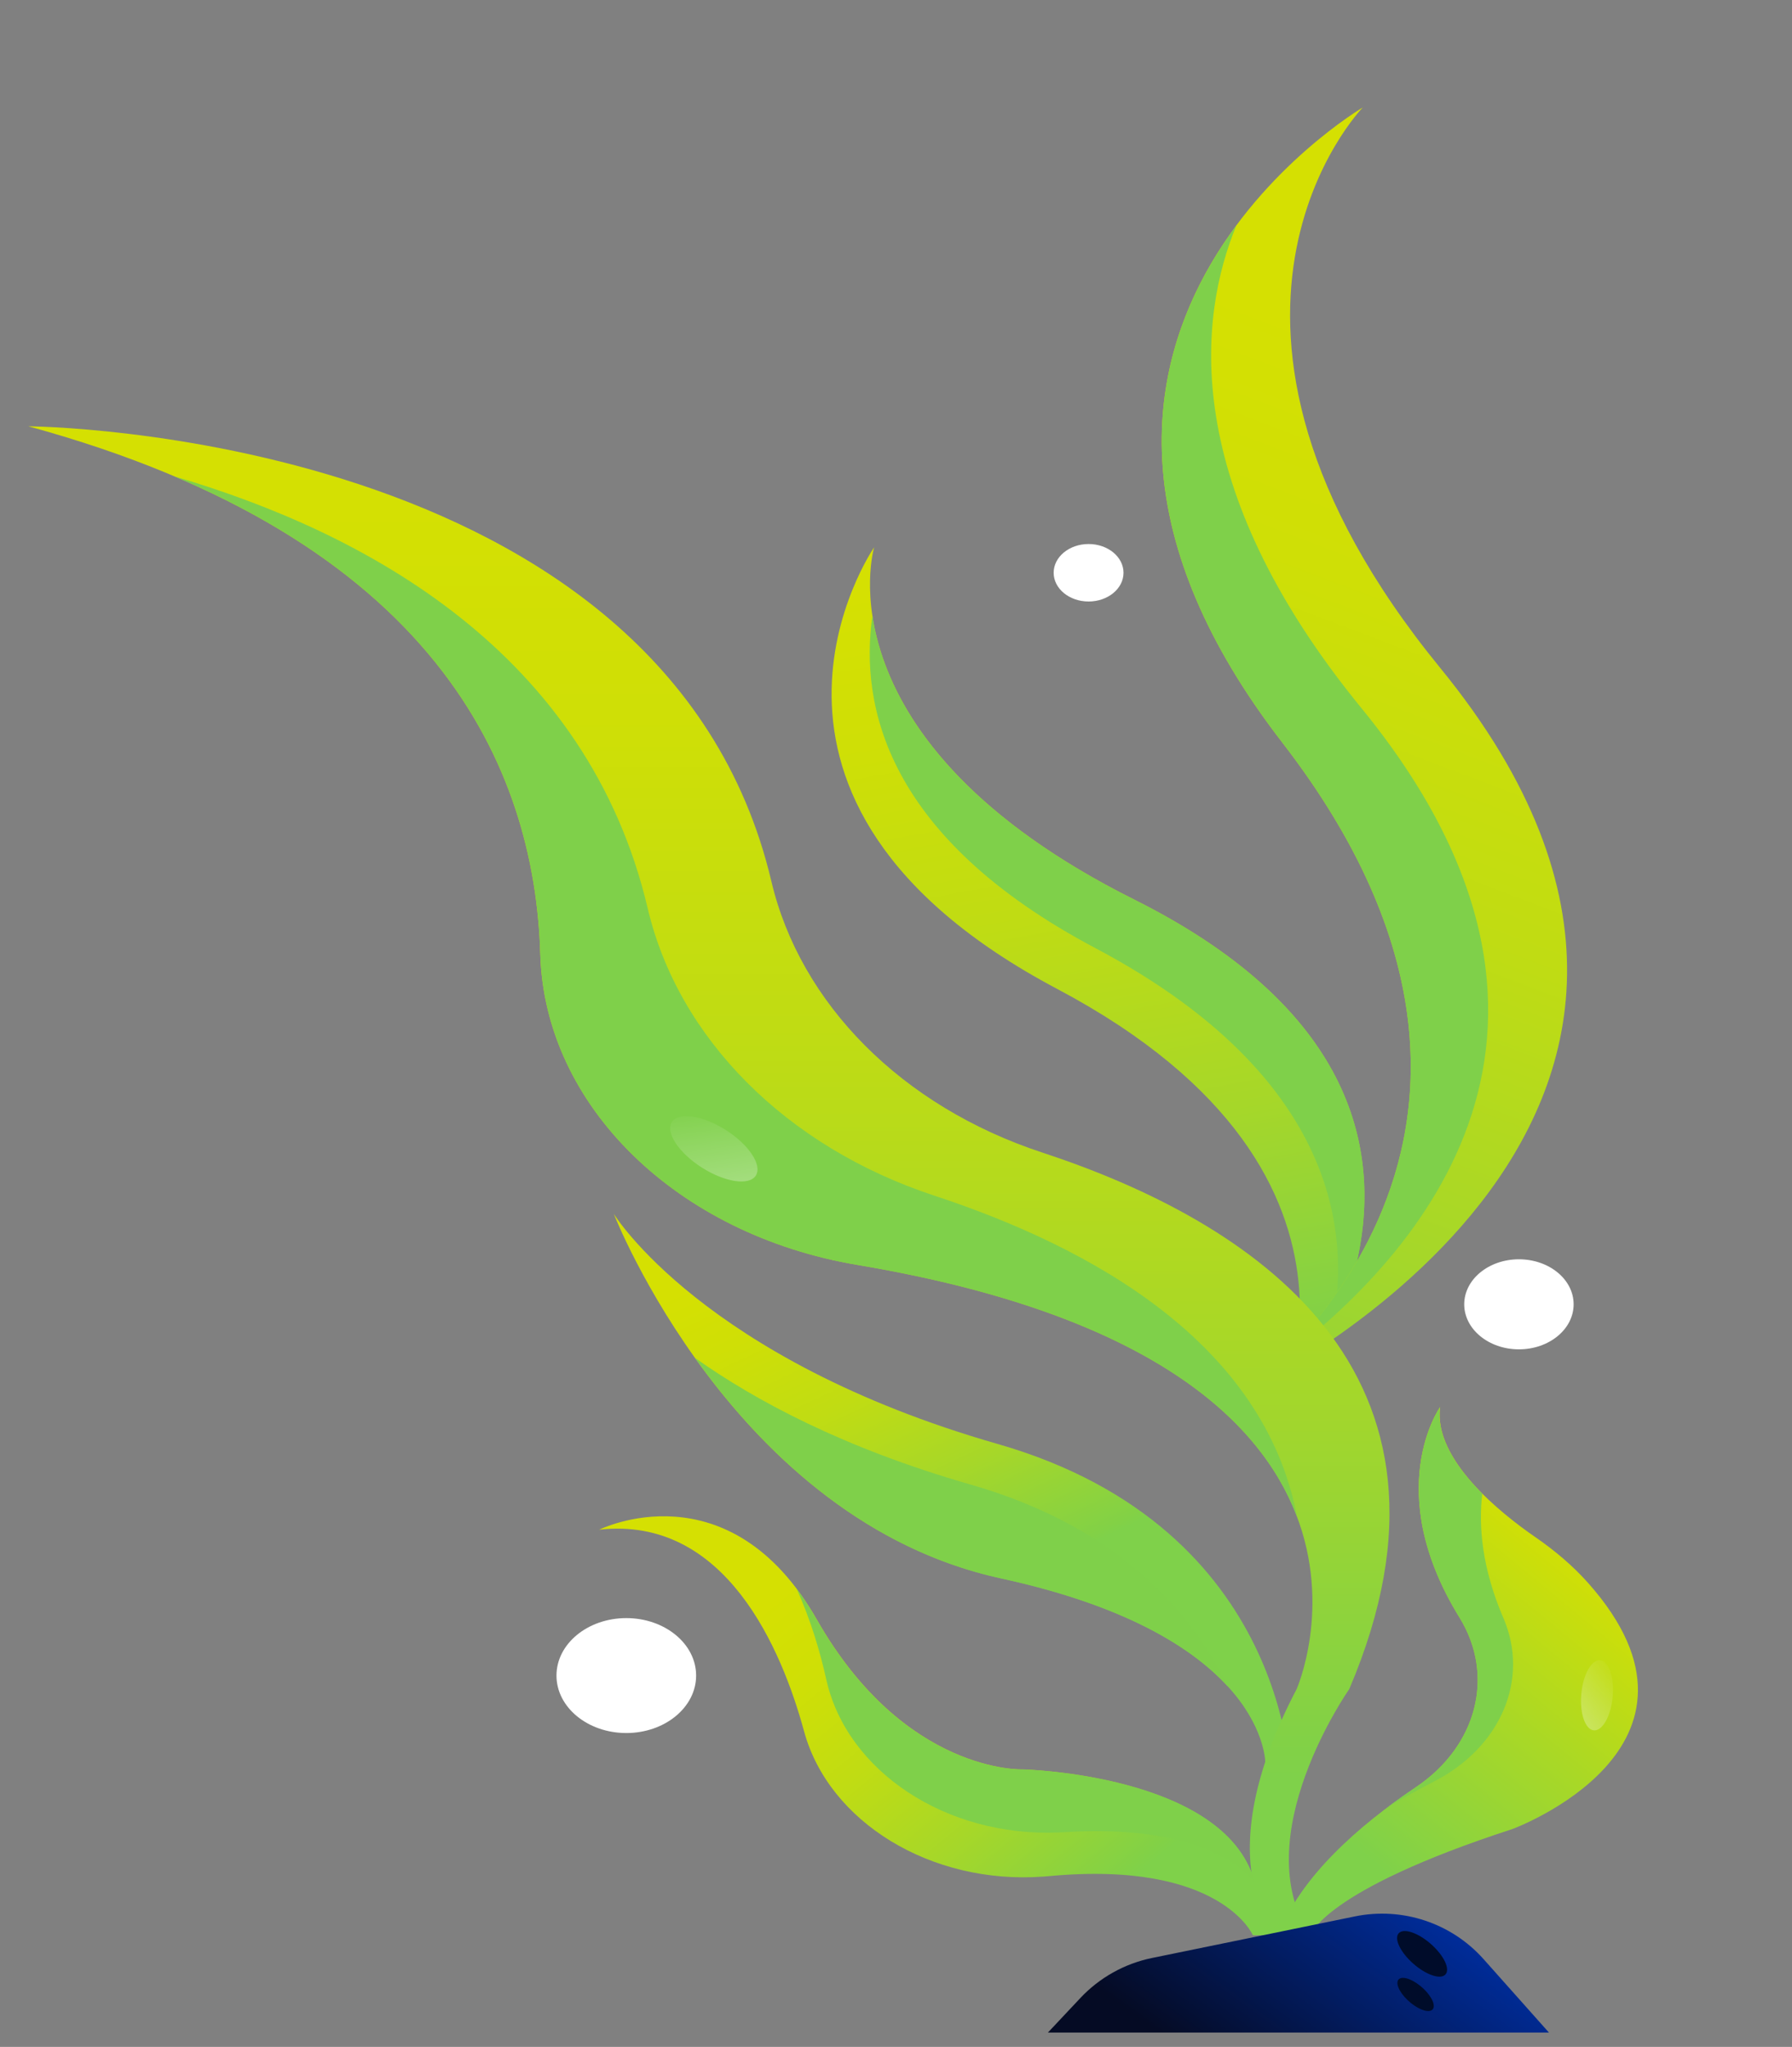 <?xml version="1.0" encoding="utf-8"?>
<svg xmlns="http://www.w3.org/2000/svg" fill="none" height="354" viewBox="0 0 310 354" width="310">
<rect x="0" y="0" width="310" height="354" fill="#808080" stroke="none"/>
<path d="M108.344 299.72C115.015 299.72 120.423 295.271 120.423 289.782C120.423 284.293 115.015 279.844 108.344 279.844C101.674 279.844 96.266 284.293 96.266 289.782C96.266 295.271 101.674 299.72 108.344 299.72Z" fill="white"/>
<path d="M262.76 233.362C267.987 233.362 272.224 229.876 272.224 225.575C272.224 221.275 267.987 217.789 262.76 217.789C257.534 217.789 253.297 221.275 253.297 225.575C253.297 229.876 257.534 233.362 262.76 233.362Z" fill="white"/>
<path d="M188.315 104.028C191.652 104.028 194.357 101.803 194.357 99.057C194.357 96.312 191.652 94.086 188.315 94.086C184.978 94.086 182.273 96.312 182.273 99.057C182.273 101.803 184.978 104.028 188.315 104.028Z" fill="white"/>
<path d="M151.222 94.648C151.222 94.648 121.043 138.298 182.883 171.032C244.724 203.765 219.987 247.726 219.987 247.726C219.987 247.726 268.765 191.866 196.242 155.6C141.154 128.053 151.222 94.648 151.222 94.648Z" fill="url(#paint0_linear_3950_28852)"/>
<path d="M196.24 155.594C161.651 138.296 152.752 118.694 150.918 106.5C148.67 122.189 153.503 144.922 189.477 163.965C234.814 187.962 233.62 217.992 229.75 232.313C238.947 213.137 244.943 179.948 196.24 155.594Z" fill="url(#paint1_linear_3950_28852)"/>
<path d="M235.737 18.594C235.737 18.594 167.829 58.57 221.823 128.411C275.818 198.247 214.451 241.18 214.451 241.18C214.451 241.18 313.974 194.81 249.171 115.546C199.949 55.34 235.737 18.598 235.737 18.598V18.594Z" fill="url(#paint2_linear_3950_28852)"/>
<path d="M235.515 122.471C203.864 83.759 207.361 54.749 213.892 38.969C200.211 57.406 190.485 87.88 221.824 128.416C264.515 183.63 235.097 222.026 220.906 235.684C246.057 216.952 280.666 177.697 235.515 122.471Z" fill="url(#paint3_linear_3950_28852)"/>
<path d="M106.193 209.953C106.193 209.953 121.627 235.112 172.593 249.731C223.559 264.346 223.267 308.439 223.267 308.439L218.898 305.085C218.898 305.085 219.482 283.04 173.173 272.978C126.868 262.915 106.188 209.957 106.188 209.957L106.193 209.953Z" fill="url(#paint4_linear_3950_28852)"/>
<path d="M167.932 256.757C145.951 250.455 130.587 242.192 120.211 234.828C131.08 250.053 148.481 267.615 173.172 272.98C195.082 277.74 206.491 285.186 212.432 291.708C206.153 278.83 193.485 264.087 167.927 256.757H167.932Z" fill="url(#paint5_linear_3950_28852)"/>
<path d="M249.116 243.359C249.116 243.359 238.907 257.738 252.477 279.737C258.67 289.775 255.521 301.977 244.923 309.091C235.117 315.675 224.928 324.556 221.078 334.768H226.687C226.687 334.768 228.556 327.077 261.673 316.31C261.673 316.31 299.936 302.209 274.785 273.829C272.145 270.848 269.01 268.19 265.574 265.823C259.638 261.735 247.922 252.423 249.126 243.359H249.116Z" fill="url(#paint6_linear_3950_28852)"/>
<path d="M275.717 299.255C274.219 299.119 273.251 296.294 273.555 292.945C273.859 289.597 275.32 286.992 276.818 287.129C278.317 287.265 279.285 290.09 278.98 293.438C278.676 296.787 277.215 299.391 275.717 299.255Z" fill="url(#paint7_linear_3950_28852)" opacity="0.5"/>
<path d="M260.078 279.853C256.38 271.241 255.75 264.015 256.42 258.326C252.071 253.969 248.418 248.629 249.113 243.367C249.113 243.367 238.904 257.746 252.474 279.745C258.667 289.783 255.518 301.984 244.921 309.099C243.253 310.219 241.575 311.404 239.922 312.652C242.583 311.019 245.299 309.518 247.974 308.154C259.605 302.229 264.644 290.463 260.083 279.849L260.078 279.853Z" fill="url(#paint8_linear_3950_28852)"/>
<path d="M4.891 73.727C4.891 73.727 115.011 74.361 133.444 152.432C138.433 173.564 155.979 191.33 180.278 199.32C216.212 211.132 256.938 236.974 233.405 292.134C233.405 292.134 215.396 317.744 226.678 334.768H221.07C221.07 334.768 208.225 322.798 224.3 292.134C224.3 292.134 249.279 235.71 148.355 218.765C117.122 213.52 94.235 191.255 93.464 165.036C92.516 132.734 75.388 92.96 4.896 73.727H4.891Z" fill="url(#paint9_linear_3950_28852)"/>
<path d="M161.673 206.798C135.928 198.332 117.339 179.513 112.053 157.12C101.622 112.922 63.455 92.15 30.172 82.391C79.636 103.37 92.647 137.015 93.469 165.043C94.24 191.263 117.122 213.531 148.36 218.772C199.326 227.329 218.182 245.953 224.365 262.297C218.661 232.276 188.874 215.745 161.678 206.802L161.673 206.798Z" fill="url(#paint10_linear_3950_28852)"/>
<path d="M130.751 203.303C129.609 205.097 125.433 204.483 121.423 201.931C117.413 199.379 115.088 195.855 116.229 194.061C117.371 192.267 121.548 192.881 125.558 195.433C129.568 197.985 131.893 201.508 130.751 203.303Z" fill="url(#paint11_linear_3950_28852)" opacity="0.5"/>
<path d="M103.646 264.558C103.646 264.558 126.065 253.368 141.303 280.102C156.542 306.836 176.94 306.006 176.94 306.006C176.94 306.006 211.7 306.836 216.986 325.277L222.383 334.689H216.734C216.734 334.689 211.191 321.757 181.722 324.448C181.314 324.485 180.906 324.519 180.503 324.548C161.041 325.986 143.369 315.111 139.096 299.422C135.261 285.338 125.561 262.083 103.641 264.554L103.646 264.558Z" fill="url(#paint12_linear_3950_28852)"/>
<path d="M217.103 325.497L216.987 325.294C211.696 306.852 176.941 306.023 176.941 306.023C176.941 306.023 156.537 306.852 141.304 280.118C140.17 278.128 138.996 276.354 137.797 274.766C140.286 280.205 141.914 285.861 142.952 290.512C146.494 306.326 163.648 317.748 183.159 316.919C183.562 316.902 183.97 316.881 184.379 316.857C205.246 315.609 213.842 321.766 217.098 325.497H217.103Z" fill="url(#paint13_linear_3950_28852)"/>
<path d="M267.953 351.522L256.648 338.828C251.075 332.571 242.592 329.754 234.383 331.435L199.3 338.622C194.547 339.596 190.212 342.016 186.89 345.552L181.28 351.522H267.953Z" fill="url(#paint14_linear_3950_28852)"/>
<path d="M244.105 339.261C241.961 337.215 241.076 334.951 242.128 334.205C243.18 333.459 245.771 334.513 247.915 336.56C250.059 338.606 250.944 340.87 249.892 341.616C248.84 342.362 246.249 341.308 244.105 339.261Z" fill="#000C2A"/>
<path d="M243.502 345.915C241.942 344.425 241.297 342.779 242.061 342.237C242.825 341.695 244.709 342.463 246.269 343.952C247.829 345.441 248.474 347.088 247.71 347.63C246.946 348.171 245.062 347.404 243.502 345.915Z" fill="#000C2A"/>
<defs>
<linearGradient gradientUnits="userSpaceOnUse" id="paint0_linear_3950_28852" x1="166.758" x2="200.677" y1="78.027" y2="262.223">
<stop offset="0.11" stop-color="#D5E002"/>
<stop offset="0.25" stop-color="#CFDF06"/>
<stop offset="0.43" stop-color="#C0DC13"/>
<stop offset="0.64" stop-color="#A6D729"/>
<stop offset="0.85" stop-color="#82D146"/>
<stop offset="0.87" stop-color="#7FD14A"/>
</linearGradient>
<linearGradient gradientUnits="userSpaceOnUse" id="paint1_linear_3950_28852" x1="174.415" x2="203.13" y1="90.521" y2="246.474">
<stop offset="0.3" stop-color="#7FD04A"/>
<stop offset="1" stop-color="#7FD04A"/>
</linearGradient>
<linearGradient gradientUnits="userSpaceOnUse" id="paint2_linear_3950_28852" x1="271.79" x2="178.835" y1="58.393" y2="303.125">
<stop offset="0.05" stop-color="#D5E002"/>
<stop offset="0.2" stop-color="#CFDF06"/>
<stop offset="0.39" stop-color="#C0DC13"/>
<stop offset="0.6" stop-color="#A6D729"/>
<stop offset="0.83" stop-color="#82D146"/>
<stop offset="0.85" stop-color="#7FD14A"/>
</linearGradient>
<linearGradient gradientUnits="userSpaceOnUse" id="paint3_linear_3950_28852" x1="229.201" x2="229.201" y1="33.749" y2="272.567">
<stop offset="0.3" stop-color="#7FD04A"/>
<stop offset="1" stop-color="#7FD04A"/>
</linearGradient>
<linearGradient gradientUnits="userSpaceOnUse" id="paint4_linear_3950_28852" x1="116.694" x2="169.32" y1="183.7" y2="296.587">
<stop offset="0.29" stop-color="#D5E002"/>
<stop offset="0.39" stop-color="#CFDF06"/>
<stop offset="0.53" stop-color="#C0DC13"/>
<stop offset="0.68" stop-color="#A6D729"/>
<stop offset="0.84" stop-color="#82D146"/>
<stop offset="0.85" stop-color="#7FD14A"/>
</linearGradient>
<linearGradient gradientUnits="userSpaceOnUse" id="paint5_linear_3950_28852" x1="133.348" x2="188.018" y1="214.769" y2="332.039">
<stop offset="0.3" stop-color="#7FD04A"/>
<stop offset="1" stop-color="#7FD04A"/>
</linearGradient>
<linearGradient gradientUnits="userSpaceOnUse" id="paint6_linear_3950_28852" x1="307.489" x2="230.486" y1="238.463" y2="332.052">
<stop offset="0.36" stop-color="#D5E002"/>
<stop offset="0.62" stop-color="#A9D826"/>
<stop offset="0.9" stop-color="#7FD14A"/>
</linearGradient>
<linearGradient gradientUnits="userSpaceOnUse" id="paint7_linear_3950_28852" x1="265.938" x2="280.681" y1="299.96" y2="289.43">
<stop stop-color="white"/>
<stop offset="1" stop-color="white" stop-opacity="0"/>
</linearGradient>
<linearGradient gradientUnits="userSpaceOnUse" id="paint8_linear_3950_28852" x1="290.379" x2="200.478" y1="241.792" y2="351.052">
<stop offset="0.3" stop-color="#7FD04A"/>
<stop offset="1" stop-color="#7FD04A"/>
</linearGradient>
<linearGradient gradientUnits="userSpaceOnUse" id="paint9_linear_3950_28852" x1="122.63" x2="122.63" y1="38.095" y2="355.013">
<stop offset="0.13" stop-color="#D5E002"/>
<stop offset="0.27" stop-color="#CFDF06"/>
<stop offset="0.44" stop-color="#C0DC13"/>
<stop offset="0.63" stop-color="#A6D729"/>
<stop offset="0.83" stop-color="#82D146"/>
<stop offset="0.85" stop-color="#7FD14A"/>
</linearGradient>
<linearGradient gradientUnits="userSpaceOnUse" id="paint10_linear_3950_28852" x1="127.266" x2="127.266" y1="57.833" y2="317.817">
<stop offset="0.3" stop-color="#7FD04A"/>
<stop offset="1" stop-color="#7FD04A"/>
</linearGradient>
<linearGradient gradientUnits="userSpaceOnUse" id="paint11_linear_3950_28852" x1="125.301" x2="121.623" y1="216.046" y2="190.7">
<stop stop-color="white"/>
<stop offset="1" stop-color="white" stop-opacity="0"/>
</linearGradient>
<linearGradient gradientUnits="userSpaceOnUse" id="paint12_linear_3950_28852" x1="129.37" x2="190.405" y1="273.878" y2="348.06">
<stop offset="0.05" stop-color="#D5E002"/>
<stop offset="0.2" stop-color="#CFDF06"/>
<stop offset="0.39" stop-color="#C0DC13"/>
<stop offset="0.6" stop-color="#A6D729"/>
<stop offset="0.83" stop-color="#82D146"/>
<stop offset="0.85" stop-color="#7FD14A"/>
</linearGradient>
<linearGradient gradientUnits="userSpaceOnUse" id="paint13_linear_3950_28852" x1="150.299" x2="216.606" y1="285.55" y2="366.139">
<stop offset="0.3" stop-color="#7FD04A"/>
<stop offset="1" stop-color="#7FD04A"/>
</linearGradient>
<linearGradient gradientUnits="userSpaceOnUse" id="paint14_linear_3950_28852" x1="217.258" x2="266.42" y1="368.783" y2="300.908">
<stop offset="0.05" stop-color="#050B24"/>
<stop offset="0.57" stop-color="#002C99"/>
</linearGradient>
</defs>
</svg>